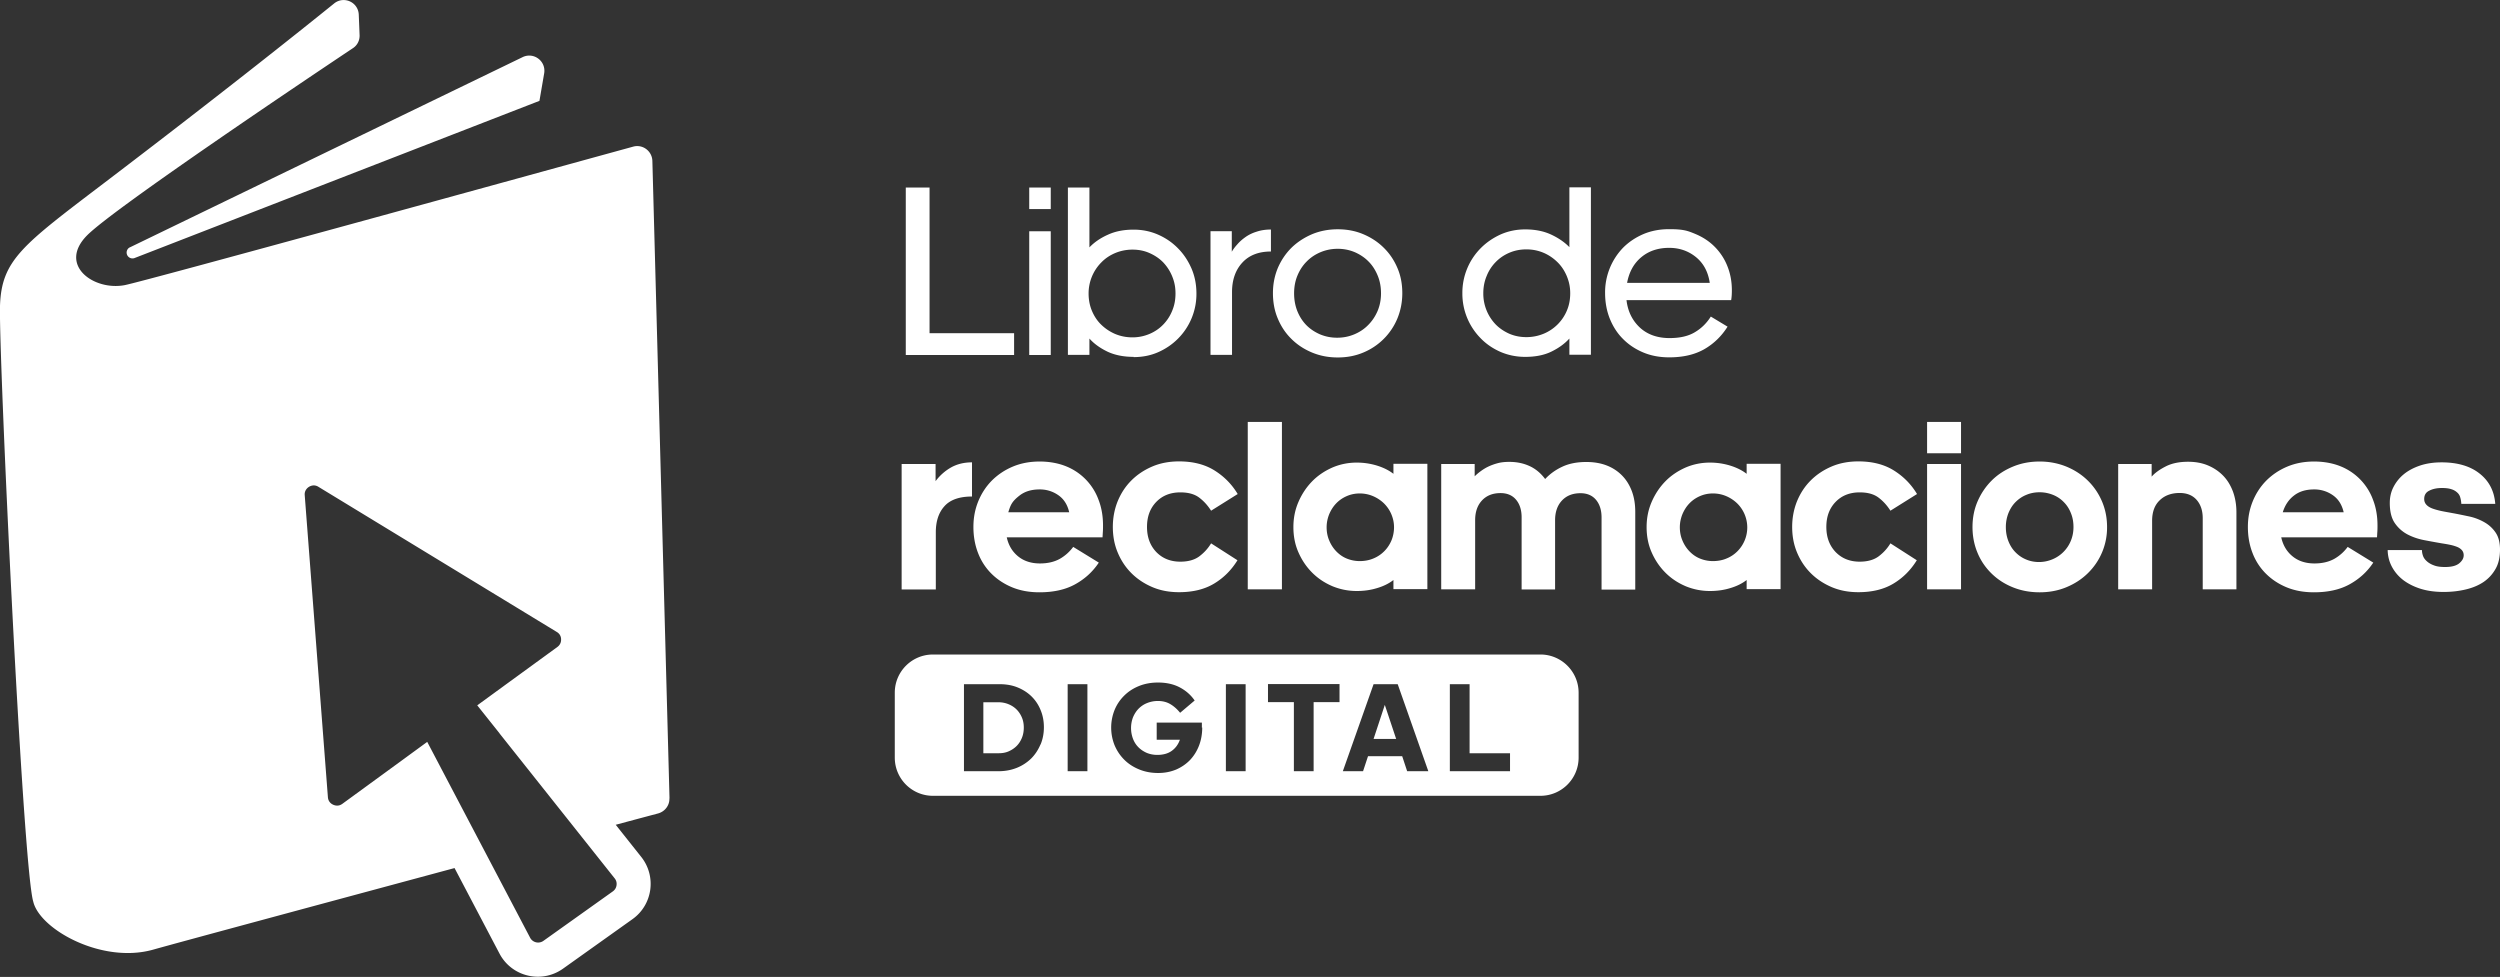 <svg class="svg-reclamaciones" data-name="Capa 2" xmlns="http://www.w3.org/2000/svg" viewBox="0 0 211.42 82.62"><rect x="0" y="0" width="211.42" height="82.62" fill="#333333" stroke="none"/><style>.cls{fill:#fff}</style><g id="Capa_1-2" data-name="Capa 1"><path class="cls" d="M10.96 20.93 44.2 4.83c.94-.45 1.99.34 1.82 1.37l-.4 2.33-34.26 13.3a.497.497 0 0 1-.39-.91m45.64 46.6c.02.59-.38 1.11-.95 1.27-.79.21-2.03.54-3.59.96l2.16 2.72c1.3 1.64.97 4.04-.74 5.26l-5.88 4.19c-.65.46-1.39.68-2.12.68-1.31 0-2.59-.7-3.25-1.96l-3.8-7.23c-10.94 2.95-23.18 6.25-25.49 6.9-4.33 1.22-9.6-1.72-10.14-4.07C1.92 73.31-.12 29.74 0 25.87c.13-3.88 1.87-5.12 8.8-10.39C18.41 8.17 25.14 2.81 28.26.29c.82-.66 2.03-.11 2.08.94l.07 1.73c.02.45-.19.87-.56 1.11-3.4 2.27-20.29 13.59-22.5 15.85-2.47 2.52.61 4.7 3.21 4.19 1.69-.33 35.27-9.59 42.99-11.71.8-.22 1.59.37 1.62 1.2l1.45 53.93Zm-14.37-5.51-1.88-2.36 2.44-1.78 4.34-3.16c.27-.2.32-.47.31-.65 0-.19-.08-.45-.37-.62L26.93 41.17a.74.74 0 0 0-.39-.12c-.21 0-.43.1-.58.26-.14.16-.21.34-.19.57l1.96 25.54c.04.52.5.71.78.71.16 0 .3-.05.44-.15l4.47-3.26 2.71-1.98 1.56 2.97 7.14 13.59a.767.767 0 0 0 1.12.27l5.88-4.19c.22-.16.29-.37.31-.52s.01-.37-.16-.58l-9.74-12.26ZM76.6 15.86h2.01v12.32h7.15v1.84H76.6zm10.44 0h1.82v1.82h-1.82zm0 3.7h1.82v10.46h-1.82zm8.83 10.62c-.85 0-1.59-.15-2.21-.44-.62-.3-1.13-.66-1.53-1.11v1.38h-1.82V15.86h1.82v5.06c.41-.43.93-.79 1.56-1.07.63-.29 1.35-.43 2.18-.43.73 0 1.42.14 2.06.42s1.2.66 1.68 1.15c.48.48.86 1.05 1.15 1.71.28.65.42 1.36.42 2.12a5.35 5.35 0 0 1-1.57 3.83q-.72.72-1.68 1.14c-.64.28-1.33.41-2.06.41m-.1-1.67c.51 0 .99-.1 1.44-.29s.83-.45 1.16-.79c.32-.33.58-.72.76-1.17.19-.45.28-.93.28-1.46s-.09-.99-.28-1.45a3.8 3.8 0 0 0-.76-1.18c-.32-.33-.71-.59-1.16-.79s-.93-.29-1.44-.29-1.01.1-1.46.29-.84.45-1.17.79a3.72 3.72 0 0 0-1.08 2.63c0 .51.09 1.01.28 1.46s.44.84.78 1.17.72.59 1.18.79c.45.19.94.29 1.47.29m11.71-7.26c-1.03 0-1.84.31-2.42.94s-.87 1.46-.87 2.51v5.29h-1.82V19.55h1.8v1.74c.12-.21.28-.42.48-.64.19-.22.42-.42.69-.61s.58-.34.94-.45q.54-.18 1.2-.18zm5.65-1.88c.79 0 1.51.14 2.17.42s1.24.66 1.73 1.15c.49.48.87 1.05 1.15 1.71.28.65.41 1.36.41 2.12s-.14 1.47-.41 2.13a5.32 5.32 0 0 1-2.88 2.89c-.66.28-1.38.42-2.17.42s-1.51-.14-2.18-.42-1.25-.66-1.74-1.15c-.49-.48-.87-1.05-1.15-1.72-.28-.66-.41-1.38-.41-2.15s.14-1.46.41-2.12c.28-.65.66-1.22 1.15-1.71.49-.48 1.07-.86 1.74-1.15.67-.28 1.4-.42 2.18-.42m0 1.65c-.52 0-1.01.1-1.46.29s-.84.45-1.17.79c-.33.33-.59.73-.78 1.19s-.28.96-.28 1.5.09 1.03.27 1.49c.18.45.43.85.75 1.18s.71.59 1.16.79c.45.19.93.29 1.46.29s1.01-.1 1.46-.29.84-.45 1.17-.79c.33-.33.59-.72.79-1.18.19-.45.29-.95.29-1.49s-.09-1.04-.28-1.5-.44-.86-.77-1.19c-.32-.33-.71-.59-1.16-.79-.45-.19-.93-.29-1.46-.29m19.6 7.59q-.6.66-1.53 1.11c-.62.3-1.36.44-2.21.44-.73 0-1.42-.14-2.06-.41-.64-.28-1.2-.65-1.68-1.14a5.36 5.36 0 0 1-1.57-3.83 5.35 5.35 0 0 1 1.57-3.83c.48-.48 1.04-.86 1.68-1.15.64-.28 1.33-.42 2.06-.42.83 0 1.55.14 2.18.43s1.15.65 1.56 1.07v-5.06h1.82V30h-1.82v-1.38Zm-3.64-.12c.52 0 1.01-.1 1.47-.29a3.63 3.63 0 0 0 1.96-1.96c.19-.45.28-.93.28-1.46s-.1-.99-.29-1.45c-.19-.45-.45-.85-.79-1.18a3.8 3.8 0 0 0-1.17-.79c-.45-.19-.93-.29-1.46-.29s-1.01.1-1.45.29-.82.45-1.15.79c-.32.33-.58.72-.76 1.18-.19.45-.28.94-.28 1.45a3.76 3.76 0 0 0 1.04 2.63c.32.33.71.59 1.15.79.44.19.92.29 1.45.29m17.02-.89c-.51.81-1.17 1.45-1.97 1.91-.81.46-1.79.69-2.97.69-.81 0-1.55-.14-2.21-.42s-1.23-.66-1.71-1.15c-.48-.48-.84-1.05-1.11-1.72-.26-.66-.39-1.38-.39-2.15a5.43 5.43 0 0 1 1.52-3.83c.48-.48 1.04-.86 1.71-1.15q.99-.42 2.19-.42c1.2 0 1.55.13 2.2.4s1.21.64 1.67 1.11.82 1.02 1.06 1.64c.25.63.37 1.3.37 2.02 0 .34-.02.62-.06.83h-8.85c.11.95.49 1.72 1.13 2.32.64.59 1.48.89 2.51.89.87 0 1.58-.16 2.13-.49.55-.32 1.01-.77 1.36-1.33l1.41.85Zm-4.94-6.66c-.95 0-1.74.27-2.37.8s-1.02 1.25-1.19 2.16h6.99c-.14-.94-.53-1.66-1.17-2.18s-1.4-.78-2.26-.78M76.25 49.84v-10.6h2.87v1.45c.36-.48.8-.87 1.31-1.16.52-.29 1.11-.43 1.77-.43v2.89c-1.06 0-1.84.27-2.33.82-.49.54-.73 1.28-.73 2.2v4.84h-2.89Zm16.68-2.27c-.52.79-1.2 1.4-2.02 1.85s-1.82.67-3.01.67c-.85 0-1.62-.14-2.3-.42s-1.27-.67-1.76-1.16-.87-1.07-1.13-1.75c-.26-.67-.39-1.41-.39-2.19s.13-1.47.4-2.15c.27-.67.65-1.26 1.15-1.77.5-.5 1.09-.9 1.78-1.19s1.45-.43 2.27-.43 1.59.14 2.25.41a4.84 4.84 0 0 1 2.74 2.85c.25.65.37 1.37.37 2.14 0 .21 0 .42-.02.64-.01.22-.02.34-.02.37h-8.1c.15.68.47 1.21.96 1.61s1.11.6 1.85.6c.65 0 1.2-.13 1.66-.38.46-.26.84-.6 1.15-1.02l2.15 1.32Zm-5.02-6.18q-1.02 0-1.68.51c-.66.51-.77.81-.96 1.42h5.15c-.15-.65-.46-1.13-.93-1.45a2.7 2.7 0 0 0-1.57-.48m16.73 5.99c-.51.83-1.17 1.49-1.97 1.97-.81.49-1.8.73-2.97.73-.83 0-1.58-.14-2.26-.43s-1.27-.68-1.77-1.18-.88-1.08-1.16-1.75-.41-1.39-.41-2.16.14-1.5.41-2.17c.28-.68.66-1.26 1.16-1.76s1.09-.89 1.77-1.18 1.44-.43 2.26-.43c1.17 0 2.17.25 2.99.76s1.48 1.18 1.97 2l-2.25 1.41c-.28-.44-.61-.81-1.01-1.11s-.93-.44-1.59-.44q-1.26 0-2.04.81c-.52.54-.78 1.24-.78 2.11s.26 1.57.78 2.12c.52.54 1.2.82 2.04.82.66 0 1.19-.15 1.59-.44.4-.3.74-.66 1.01-1.11zm.87-11.7h2.89v14.16h-2.89zm12.32 13.37c-.37.29-.83.52-1.37.68-.54.17-1.12.25-1.73.25-.73 0-1.42-.14-2.07-.41-.65-.28-1.21-.65-1.7-1.14-.48-.48-.87-1.05-1.16-1.71-.29-.65-.43-1.37-.43-2.14s.14-1.47.43-2.14.68-1.25 1.16-1.74 1.05-.87 1.7-1.16q.975-.42 2.07-.42c.61 0 1.18.09 1.73.26.54.17 1 .4 1.37.69v-.85h2.87v10.6h-2.87v-.79Zm-2.85-7.32c-.4 0-.77.08-1.11.23s-.63.35-.88.61-.44.56-.59.91c-.14.35-.22.72-.22 1.11s.07.77.22 1.12c.14.34.34.65.59.91s.54.47.88.61.71.22 1.11.22.8-.07 1.15-.22c.35-.14.66-.35.92-.61s.46-.56.61-.91c.14-.34.22-.72.22-1.12s-.08-.75-.23-1.11c-.15-.35-.36-.65-.62-.91-.26-.25-.57-.46-.92-.61s-.73-.23-1.13-.23m9.71-1.44c.14-.14.3-.28.49-.42s.4-.28.65-.4.52-.22.82-.3.62-.11.98-.11c.61 0 1.17.11 1.68.34q.78.345 1.35 1.11.615-.66 1.47-1.05.84-.39 2.01-.39.975 0 1.74.3c.51.2.94.49 1.3.86s.63.82.82 1.33c.19.52.28 1.09.28 1.73v6.57h-2.85v-6.1c0-.62-.16-1.12-.47-1.49s-.75-.56-1.31-.56c-.65 0-1.17.2-1.56.61s-.59.97-.59 1.68v5.85h-2.83v-6.1c0-.62-.16-1.12-.47-1.49s-.75-.56-1.31-.56c-.65 0-1.17.2-1.56.61s-.59.97-.59 1.68v5.85h-2.87v-10.6h2.83v1.05Zm23.01 8.76c-.37.29-.83.52-1.37.68-.54.17-1.12.25-1.73.25-.73 0-1.42-.14-2.07-.41-.65-.28-1.21-.65-1.7-1.14-.48-.48-.87-1.05-1.16-1.71-.29-.65-.43-1.37-.43-2.14s.14-1.47.43-2.14.68-1.25 1.16-1.74 1.05-.87 1.7-1.16q.975-.42 2.07-.42c.61 0 1.18.09 1.73.26.54.17 1 .4 1.37.69v-.85h2.87v10.6h-2.87v-.79Zm-2.85-7.32c-.4 0-.77.08-1.11.23s-.63.35-.88.61-.44.56-.59.91c-.14.35-.22.72-.22 1.11s.07.77.22 1.12c.14.34.34.65.59.91s.54.47.88.61.71.22 1.11.22.8-.07 1.15-.22c.35-.14.66-.35.92-.61a2.854 2.854 0 0 0-.02-4.05c-.26-.25-.57-.46-.92-.61s-.73-.23-1.13-.23m17.24 5.65c-.51.83-1.17 1.49-1.97 1.97-.81.49-1.8.73-2.97.73-.83 0-1.58-.14-2.26-.43s-1.27-.68-1.77-1.18-.88-1.08-1.16-1.75-.41-1.39-.41-2.16.14-1.5.41-2.17c.28-.68.66-1.26 1.16-1.76s1.09-.89 1.77-1.18 1.44-.43 2.26-.43c1.17 0 2.17.25 2.99.76s1.48 1.18 1.97 2l-2.25 1.41c-.28-.44-.61-.81-1.01-1.11s-.93-.44-1.59-.44q-1.26 0-2.04.81c-.52.54-.78 1.24-.78 2.11s.26 1.57.78 2.12c.52.54 1.2.82 2.04.82.66 0 1.19-.15 1.59-.44.4-.3.74-.66 1.01-1.11zm.87-11.7h2.87v2.65h-2.87zm0 3.56h2.87v10.6h-2.87zm9.52-.21c.81 0 1.57.15 2.26.43.7.29 1.3.68 1.81 1.18s.91 1.08 1.2 1.76.43 1.4.43 2.17a5.38 5.38 0 0 1-1.63 3.91c-.51.5-1.11.89-1.81 1.18s-1.45.43-2.26.43-1.57-.14-2.26-.42c-.7-.28-1.3-.67-1.81-1.17s-.91-1.08-1.19-1.76c-.28-.67-.42-1.4-.42-2.17s.14-1.5.43-2.17.69-1.26 1.19-1.76 1.1-.89 1.8-1.18 1.45-.43 2.26-.43m0 2.6c-.4 0-.78.07-1.13.22-.35.14-.65.35-.91.61s-.45.57-.6.93c-.14.36-.22.75-.22 1.18s.07.82.21 1.18.33.67.58.93.54.47.89.62c.34.15.72.23 1.12.23s.78-.08 1.14-.23a2.86 2.86 0 0 0 1.55-1.55c.15-.36.23-.75.23-1.18s-.07-.82-.22-1.18q-.21-.54-.6-.93c-.25-.26-.56-.47-.91-.61s-.73-.22-1.13-.22m9.47-1.32c.26-.3.65-.59 1.18-.86.52-.27 1.16-.4 1.9-.4.62 0 1.18.1 1.68.31q.75.315 1.29.87c.36.37.63.82.83 1.35.19.53.29 1.11.29 1.75v6.51h-2.85v-6.02c0-.63-.17-1.15-.51-1.54s-.82-.59-1.44-.59c-.7 0-1.27.21-1.69.62-.43.41-.64.99-.64 1.74v5.79h-2.87v-10.6h2.83v1.08Zm18.75 7.26c-.52.79-1.2 1.4-2.02 1.85s-1.82.67-3.01.67c-.85 0-1.62-.14-2.3-.42s-1.27-.67-1.76-1.16-.87-1.07-1.13-1.75c-.26-.67-.39-1.41-.39-2.19s.13-1.47.4-2.15c.27-.67.65-1.26 1.15-1.77.5-.5 1.09-.9 1.78-1.19s1.45-.43 2.27-.43 1.59.14 2.25.41a4.84 4.84 0 0 1 2.74 2.85c.25.65.37 1.37.37 2.14 0 .21 0 .42-.02.64-.01.22-.02.34-.02.37h-8.1c.15.68.47 1.21.96 1.61s1.11.6 1.85.6c.65 0 1.2-.13 1.66-.38.46-.26.84-.6 1.15-1.02l2.15 1.32Zm-5.02-6.18q-1.02 0-1.68.51c-.45.34-.77.81-.96 1.42h5.15c-.15-.65-.46-1.13-.93-1.45a2.7 2.7 0 0 0-1.57-.48m9.12 5.12c0 .17.03.33.09.5s.17.32.32.45c.15.14.35.26.6.35.25.1.56.14.95.14.54 0 .93-.1 1.19-.31.25-.21.38-.43.38-.68 0-.17-.05-.31-.14-.42-.1-.12-.23-.21-.39-.28-.17-.07-.36-.13-.59-.18s-.47-.09-.73-.13c-.47-.08-.96-.17-1.48-.27s-.99-.26-1.43-.49c-.43-.23-.79-.55-1.07-.96s-.42-.98-.42-1.7c0-.48.1-.93.31-1.34s.5-.78.88-1.09.84-.55 1.37-.73c.54-.18 1.14-.27 1.82-.27 1.35 0 2.43.32 3.22.95.8.63 1.24 1.49 1.32 2.56h-2.87q-.015-.285-.09-.54a.84.84 0 0 0-.26-.42 1.26 1.26 0 0 0-.5-.28c-.21-.07-.47-.1-.79-.1-.41 0-.77.07-1.06.22-.3.14-.44.38-.44.71 0 .19.06.35.19.49.12.13.3.24.52.32s.48.15.76.21c.29.06.59.11.91.17.45.08.92.18 1.4.28s.91.27 1.3.49.71.51.96.88.37.84.37 1.44c0 .63-.12 1.18-.37 1.62-.25.45-.59.82-1.01 1.11-.43.29-.93.5-1.52.64s-1.21.21-1.87.21q-1.095 0-1.95-.27c-.57-.18-1.06-.43-1.47-.74-.41-.32-.72-.69-.95-1.12q-.345-.645-.36-1.41h2.91ZM85.97 60q-.285-.285-.69-.45a2.2 2.2 0 0 0-.86-.16h-1.26v4.31h1.31c.3 0 .58-.05.83-.16s.48-.26.67-.45q.285-.285.45-.69c.11-.27.16-.56.16-.87s-.05-.59-.16-.85-.26-.49-.45-.68m30.19 2.49h1.91l-.96-2.88z"/><path class="cls" d="M130.27 55.35H78.9c-1.78 0-3.23 1.44-3.23 3.23v5.49c0 1.78 1.44 3.23 3.23 3.23h51.37c1.78 0 3.23-1.44 3.23-3.23v-5.49c0-1.78-1.45-3.23-3.23-3.23m-42.28 7.61c-.19.45-.45.85-.78 1.18-.34.33-.74.6-1.21.79s-.99.29-1.56.29h-2.92v-7.36h3.01c.57 0 1.08.09 1.54.28s.86.45 1.18.77c.33.33.58.71.76 1.16.18.44.27.92.27 1.43s-.09 1-.28 1.46Zm3.97 2.26h-1.67v-7.36h1.67zm9.71-3.7q0 .825-.27 1.53c-.18.47-.44.88-.76 1.22-.33.34-.72.61-1.18.81-.46.19-.96.29-1.52.29-.58 0-1.11-.1-1.6-.3s-.91-.47-1.26-.82-.62-.75-.82-1.22a4.02 4.02 0 0 1-.01-2.97c.19-.47.46-.87.81-1.22s.76-.62 1.25-.82q.735-.3 1.62-.3c.69 0 1.3.13 1.82.4s.95.64 1.28 1.12l-1.23 1.04c-.25-.31-.53-.56-.84-.74s-.66-.26-1.04-.26c-.32 0-.62.06-.9.17s-.52.27-.72.47-.36.45-.48.73a2.58 2.58 0 0 0 0 1.84c.11.28.26.51.46.71s.43.35.7.47c.27.11.57.17.89.17.49 0 .9-.11 1.22-.34s.55-.54.69-.94h-1.96v-1.45h3.82v.43Zm3.67 3.7h-1.67v-7.36h1.67zm7.94-5.84h-2.19v5.84h-1.67v-5.84h-2.19v-1.53h6.05zm5.72 5.84-.42-1.27h-2.89l-.42 1.27h-1.71l2.6-7.36h2.04l2.59 7.36zm8.69 0h-5.08v-7.36h1.67v5.84h3.42v1.53Z"/></g></svg>